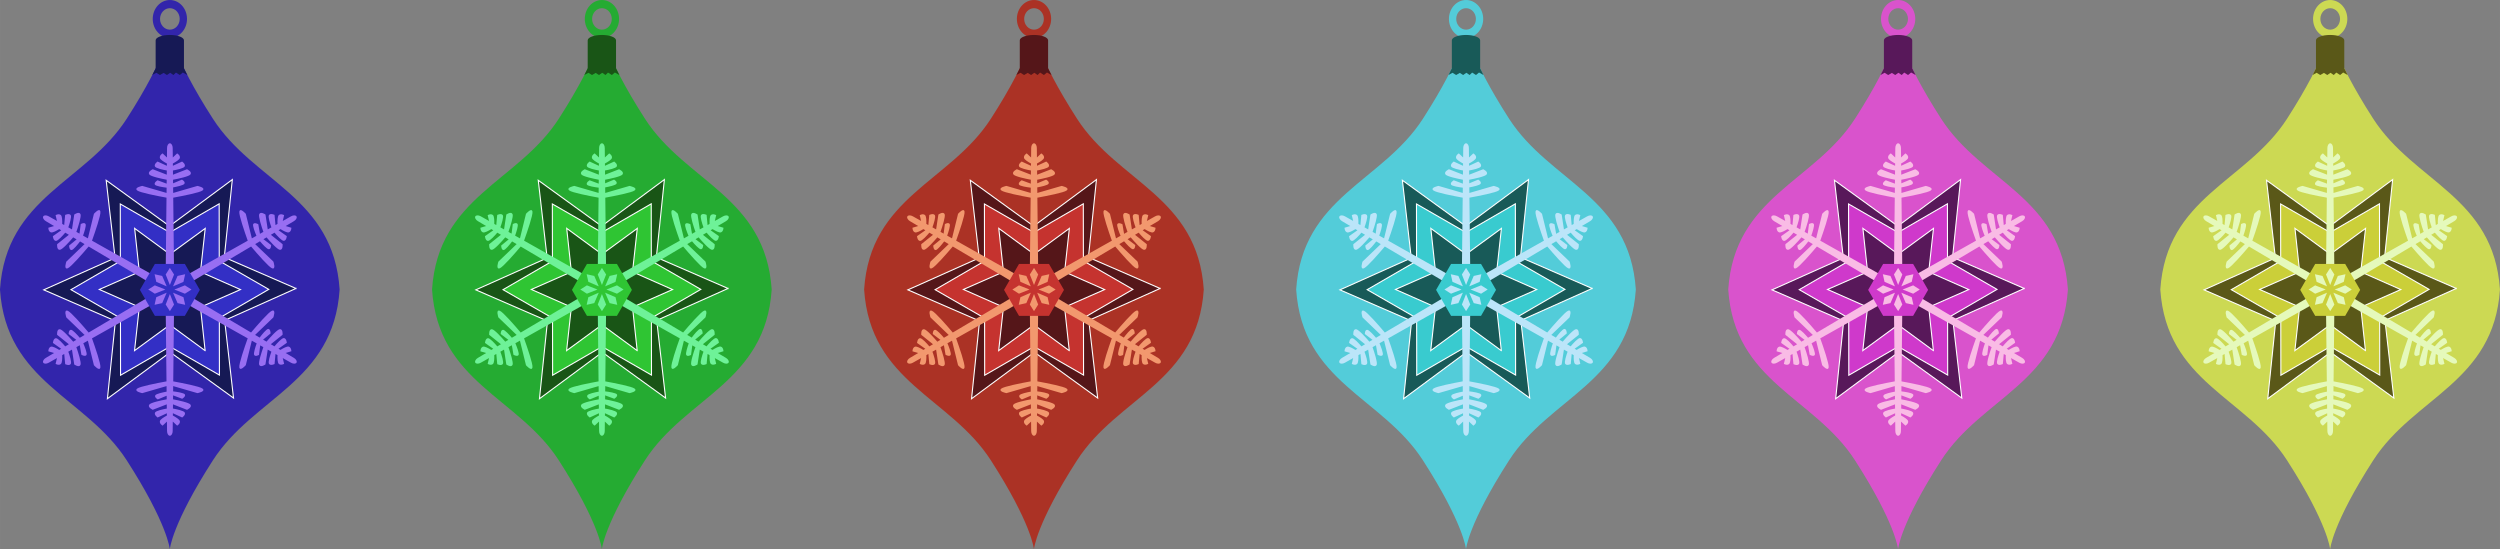 <?xml version="1.0" encoding="UTF-8" standalone="no"?>
<svg id="svg9322" xmlns:rdf="http://www.w3.org/1999/02/22-rdf-syntax-ns#" xmlns="http://www.w3.org/2000/svg" height="179.34mm" width="816.49mm" version="1.1" xmlns:cc="http://creativecommons.org/ns#" xmlns:dc="http://purl.org/dc/elements/1.1/" viewBox="0 0 2893.061 635.461">
<rect x="0" y="0" width="2893.061" height="635.461" fill="#808080" stroke="none"/>
<g id="layer1" transform="translate(2666.5 316.8)">
<g id="g5142" transform="matrix(1.25 0 0 -1.25 -801.99 350.75)">
<g id="g5137">
<path id="path22" d="m331.99 75.744s-2.613 29.357-49.842 102.75c-47.228 73.392-139.51 90.03-146.69 197.67 7.176 107.64 99.46 124.28 146.69 197.67 47.229 73.391 49.842 102.75 49.842 102.75s2.614-29.355 49.842-102.75c47.228-73.394 139.51-90.029 146.69-197.67-7.18-107.64-99.462-124.28-146.69-197.67-47.23-73.39-49.84-102.75-49.84-102.75z" transform="matrix(.8 0 0 -.8 0 566.93)" fill="#d953cc"/>
<path id="path38" d="m265.65 506.58c-5.031 0-9.11 4.449-9.11 9.938s4.079 9.938 9.11 9.938 9.11-4.449 9.11-9.938-4.079-9.938-9.11-9.938m0 27.452c-8.759 0-15.86-7.842-15.86-17.514s7.101-17.514 15.86-17.514c8.76 0 15.86 7.842 15.86 17.514s-7.1 17.514-15.86 17.514" fill="#d953cc"/>
<path id="path42" d="m331.99 81.562c-9.051 0-16.389 2.785-16.389 6.223v32.391l-3.889 7.746 4.658-2.592 4.219 2.592 4.219-2.436 3.906 2.436 3.674-2.592 3.826 2.592 2.893-2.828 4.451 2.828 3.518-2.904 5.191 2.904-3.889-7.746h-0.002v-32.391c0-3.438-7.335-6.223-16.387-6.223z" transform="matrix(.8 0 0 -.8 0 566.93)" fill="#58185a"/>
</g>
<g id="g5129">
<path id="path326" d="m382.4 266.99-66.038-29.56 8.221-71.883-58.618 42.412-58.142-43.06 7.422 71.97-66.363 28.822 66.038 29.557-8.221 71.884 58.617-42.412 58.144 43.061-7.423-71.97 66.363-28.821z" fill="#58185a"/>
<path id="path330" d="m382.4 266.99-66.038-29.56 8.221-71.883-58.618 42.412-58.142-43.06 7.422 71.97-66.363 28.822 66.038 29.557-8.221 71.884 58.617-42.412 58.144 43.061-7.423-71.97 66.363-28.821z" stroke="#fff" stroke-miterlimit="10" fill="none"/>
<path id="path334" d="m311.53 186.8-45.811 26.356-45.728-26.497-0.081 52.852-45.81 26.353 45.729 26.495-0.082 52.851 45.811-26.355 45.73 26.496 0.079-52.851 45.811-26.352-45.729-26.497 0.081-52.851z" fill="#cf39cb"/>
<path id="path338" d="m311.53 186.8-45.811 26.356-45.728-26.497-0.081 52.852-45.81 26.353 45.729 26.495-0.082 52.851 45.811-26.355 45.73 26.496 0.079-52.851 45.811-26.352-45.729-26.497 0.081-52.851z" stroke="#fff" stroke-miterlimit="10" fill="none"/>
<path id="path342" d="m298.29 209.4-32.656 23.943-32.691-23.896 4.408 40.253-37.04 16.364 37.063 16.31-4.348 40.259 32.655-23.942 32.693 23.894-4.408-40.251 37.041-16.364-37.065-16.311 4.348-40.259z" fill="#58185a"/>
<path id="path346" d="m298.29 209.4-32.656 23.943-32.691-23.896 4.408 40.253-37.04 16.364 37.063 16.31-4.348 40.259 32.655-23.942 32.693 23.894-4.408-40.251 37.041-16.364-37.065-16.311 4.348-40.259z" stroke="#fff" stroke-miterlimit="10" fill="none"/>
</g>
<g>
<path id="path62" d="m265.65 401.38c-1.441 0-2.606-1.95-2.606-4.355l-0.097-8.784-4.028 3.8s-3.029-1.682-2.523-4.206c0.318-1.585 3.88-3.763 6.491-5.167l-0.023-2.138-8.606 3.955s-3.495-2.311-2.413-4.575c0.82-1.708 7.653-3.108 10.97-3.695l-0.042-3.902-12.966 5.056s-4.987-2.234-3.239-4.798c1.299-1.906 11.145-3.969 16.153-4.911l-0.041-3.656-8.423 3.131s-3.54-2.07-2.525-3.975c0.782-1.463 7.696-2.473 10.908-2.869l-0.053-4.877-22.466 6.519s-8.038-1.518-4.703-4.22c2.41-1.952 18.361-5.073 27.12-6.673l-0.858-78.153-68.114 38.334c2.994 8.386 8.266 23.758 7.781 26.822-0.672 4.24-6.005-1.962-6.005-1.962l-5.591-22.714-4.483 2.523c1.18 3.323 3.129 9.321 2.32 10.733-1.132 1.97-4.464-0.047-4.464-0.047l-1.142-8.836-2.901 1.633c1.689 4.808 4.824 14.367 3.823 16.444-1.346 2.796-5.775-0.406-5.775-0.406l-2.105-13.755-3.414 1.922c1.16 3.205 3.315 9.719 2.258 11.266-1.42 2.07-5.167 0.197-5.167 0.197l-0.872-9.334-1.836 1.033c0.088 2.962-0.022 7.119-1.233 8.183-1.932 1.698-4.903-0.083-4.903-0.083l1.272-5.362-7.641 4.3c-2.083 1.202-4.355 1.165-5.075-0.083-0.72-1.247 0.385-3.233 2.467-4.436 0.01-0.003 0.012-0.005 0.017-0.008l7.542-4.466-5.305-1.587s-0.056-3.467 2.383-4.291c1.53-0.517 5.197 1.479 7.719 3.038l1.839-1.089-7.728-5.475s0.253-4.184 2.756-4.377c1.889-0.144 6.522 5.076 8.688 7.653l3.356-1.988-10.864-8.703s-0.558-5.434 2.538-5.203c2.3 0.173 9.01 7.668 12.33 11.534l3.147-1.864-6.925-5.728s0.023-4.101 2.18-4.175c1.659-0.054 5.989 5.428 7.939 8.012l4.197-2.484-16.878-16.198s-2.704-7.719 1.303-6.183c2.897 1.111 13.574 13.365 19.339 20.152l67.255-39.82-67.255-39.822c-5.765 6.786-16.441 19.038-19.338 20.15-4.009 1.537-1.305-6.181-1.305-6.181l16.876-16.198-4.426-2.62c-2.287 2.683-6.511 7.371-8.137 7.377-2.272 0.004-2.191-3.891-2.191-3.891l7.084-5.406-2.866-1.697c-3.32 3.867-10.032 11.363-12.331 11.534-3.094 0.23-2.536-5.205-2.536-5.205l10.861-8.702-3.369-1.995c-2.195 2.607-6.762 7.731-8.631 7.588-2.503-0.195-2.753-4.375-2.753-4.375l7.65-5.423-1.812-1.073c-2.522 1.557-6.178 3.542-7.705 3.025-2.435-0.823-2.381-4.289-2.381-4.289l5.281-1.581-7.544-4.466c-2.082-1.203-3.188-3.189-2.467-4.438 0.719-1.247 2.991-1.282 5.073-0.081 0.01 0.003 0.01 0.008 0.016 0.011l7.641 4.3-1.277-5.389s2.973-1.782 4.905-0.081c1.214 1.066 1.321 5.241 1.231 8.205l1.861 1.047 0.878-9.431s3.749-1.872 5.169 0.2c1.071 1.565-1.135 8.187-2.284 11.35l3.4 1.913 2.105-13.759s4.426-3.201 5.775-0.405c1 2.078-2.135 11.64-3.823 16.447l3.186 1.792 1.498-8.859s3.564-2.034 4.706-0.202c0.877 1.409-1.707 7.902-2.97 10.881l4.25 2.392 5.589-22.716s5.334-6.201 6.006-1.964c0.486 3.064-4.788 18.44-7.783 26.827l68.114 38.331 0.859-78.155c-8.76-1.6-24.709-4.721-27.119-6.673-3.337-2.703 4.7-4.219 4.7-4.219l22.467 6.517 0.056-5.144c-3.467-0.64-9.638-1.954-10.458-3.359-1.139-1.965 2.273-3.842 2.273-3.842l8.227 3.43 0.036-3.33c-5.008-0.941-14.857-3.004-16.156-4.911-1.747-2.563 3.241-4.797 3.241-4.797l12.967 5.056 0.044-3.919c-3.355-0.597-10.077-1.989-10.888-3.677-1.084-2.267 2.411-4.575 2.411-4.575l8.523 3.914 0.023-2.106c-2.609-1.405-6.158-3.579-6.473-5.162-0.505-2.519 2.523-4.205 2.523-4.205l4.011 3.784 0.097-8.769c0-2.403 1.166-4.355 2.606-4.355 1.439 0 2.608 1.949 2.608 4.353l0.097 8.784 4.027-3.8s3.03 1.686 2.522 4.208c-0.314 1.585-3.876 3.763-6.487 5.167l0.024 2.138 8.605-3.958s3.493 2.313 2.414 4.577c-0.819 1.709-7.651 3.111-10.97 3.698l0.042 3.9 12.967-5.056s4.984 2.234 3.236 4.798c-1.297 1.906-11.143 3.97-16.152 4.912l0.041 3.653 8.422-3.13s3.541 2.07 2.528 3.975c-0.784 1.463-7.697 2.473-10.909 2.869l0.053 4.877 22.467-6.519s8.036 1.518 4.7 4.22c-2.409 1.953-18.359 5.072-27.119 6.672l0.858 78.156 68.077-38.312c-2.996-8.392-8.257-23.733-7.772-26.794 0.673-4.24 6.005 1.961 6.005 1.961l5.583 22.686 4.481-2.522c-1.18-3.328-3.116-9.3-2.311-10.708 1.132-1.969 4.464 0.048 4.464 0.048l1.137 8.808 2.898-1.631c-1.692-4.816-4.815-14.344-3.816-16.417 1.346-2.795 5.773 0.406 5.773 0.406l2.102 13.725 3.408-1.917c-1.162-3.212-3.303-9.696-2.248-11.238 1.421-2.073 5.167-0.2 5.167-0.2l0.869 9.305 1.839-1.034c-0.086-2.96 0.026-7.091 1.234-8.152 1.929-1.697 4.903 0.083 4.903 0.083l-1.262 5.325 7.658-4.309c2.084-1.203 4.354-1.168 5.077 0.08 0.718 1.248-0.387 3.234-2.464 4.436-0.01 0.003-0.012 0.005-0.017 0.008l-7.608 4.505 5.341 1.597s0.054 3.467-2.384 4.289c-1.535 0.522-5.223-1.488-7.745-3.05l-1.837 1.087 7.753 5.491s-0.255 4.183-2.755 4.38c-1.899 0.146-6.553-5.109-8.706-7.675l-3.362 1.991 10.886 8.722s0.557 5.431-2.538 5.2c-2.303-0.172-9.035-7.693-12.348-11.553l-3.148 1.864 6.945 5.748s-0.022 4.101-2.178 4.177c-1.668 0.052-6.024-5.471-7.958-8.036l-4.2 2.487 16.9 16.217s2.704 7.718-1.305 6.181c-2.898-1.111-13.595-13.39-19.356-20.172l-67.205 39.794 67.25 39.82c5.766-6.786 16.443-19.039 19.339-20.15 4.011-1.536 1.303 6.183 1.303 6.183l-16.875 16.198 4.425 2.62c2.287-2.682 6.511-7.369 8.139-7.377 2.272-0.005 2.192 3.891 2.192 3.891l-7.084 5.408 2.862 1.695c3.319-3.866 10.03-11.362 12.33-11.534 3.097-0.23 2.536 5.205 2.536 5.205l-10.859 8.702 3.372 1.997c2.194-2.606 6.758-7.731 8.628-7.589 2.504 0.192 2.753 4.375 2.753 4.375l-7.652 5.422 1.816 1.075c2.522-1.557 6.177-3.543 7.706-3.025 2.432 0.822 2.377 4.289 2.377 4.289l-5.28 1.58 7.544 4.467c2.082 1.203 3.189 3.188 2.469 4.436-0.723 1.247-2.992 1.284-5.072 0.083l-7.659-4.311 1.278 5.388s-2.973 1.781-4.906 0.081c-1.213-1.065-1.319-5.24-1.23-8.203l-1.864-1.048-0.878 9.431s-3.746 1.87-5.166-0.2c-1.071-1.562 1.133-8.179 2.284-11.347l-3.402-1.914-2.105 13.759s-4.425 3.201-5.773 0.403c-1.001-2.078 2.134-11.634 3.823-16.444l-3.184-1.792-1.505 8.859s-3.559 2.033-4.703 0.2c-0.875-1.41 1.706-7.9 2.97-10.881l-4.25-2.392-5.588 22.716s-5.337 6.202-6.008 1.962c-0.485-3.065 4.789-18.435 7.784-26.822l-68.116-38.334-0.858 78.153c8.76 1.6 24.711 4.721 27.12 6.673 3.336 2.702-4.702 4.22-4.702 4.22l-22.467-6.519-0.056 5.145c3.468 0.639 9.639 1.952 10.455 3.359 1.143 1.964-2.272 3.842-2.272 3.842l-8.225-3.431-0.036 3.33c5.009 0.942 14.855 3.005 16.153 4.911 1.749 2.564-3.237 4.798-3.237 4.798l-12.966-5.055-0.044 3.916c3.356 0.598 10.074 1.99 10.886 3.68 1.083 2.264-2.411 4.575-2.411 4.575l-8.522-3.914-0.023 2.106c2.609 1.405 6.156 3.577 6.472 5.158 0.505 2.524-2.525 4.206-2.525 4.206l-4.008-3.781-0.097 8.766c0 2.405-1.168 4.355-2.609 4.355zm-0.464-134.57h0.931l0.463-0.8-0.467-0.808h-0.925l-0.466 0.805 0.464 0.803z" fill="#f9bbe5"/>
<path id="path406" d="m251.77 241.63-13.873 24.031 13.873 24.03h27.749l13.874-24.03-13.874-24.031h-27.749z" fill="#cf39cb"/>
<path id="path410" d="m265.65 286.03-3.869-6.1 3.856-9.741v-0.062l0.012 0.031 0.013-0.031v0.062l3.858 9.741-3.87 6.1zm14.158-5.864-7.047-1.578-4.161-9.622-0.039-0.039 0.028 0.013-0.013-0.028 0.039 0.039 9.619 4.164 1.573 7.052zm-28.317-0.003 1.578-7.048 9.62-4.164 0.039-0.039-0.013 0.028 0.028-0.013-0.039 0.039-4.164 9.622-7.05 1.575zm0.236-10.289-6.1-3.87 6.1-3.867 9.742 3.856h0.059l-0.03 0.013 0.03 0.011h-0.059l-9.742 3.858zm27.848 0-9.744-3.859h-0.055l0.028-0.011-0.028-0.011h0.055l9.744-3.856 6.098 3.87-6.098 3.867zm-16.847-6.775-0.042-0.042-9.617-4.162-1.575-7.048 7.047 1.575 4.162 9.62 0.041 0.041-0.028-0.013 0.013 0.03zm5.844-0.003 0.013-0.028-0.027 0.011 0.037-0.037 4.166-9.62 7.052-1.575-1.578 7.048-9.622 4.161-0.041 0.041zm-2.934-1.216v-0.062l-3.855-9.739 3.872-6.097 3.864 6.097-3.856 9.739v0.062l-0.013-0.031-0.012 0.031z" fill="#f9bbe5"/>
</g>
</g>
<g id="g5158" transform="matrix(1.25 0 0 -1.25 -301.99 350.75)">
<g id="g5160">
<path id="path5162" d="m331.99 75.744s-2.613 29.357-49.842 102.75c-47.228 73.392-139.51 90.03-146.69 197.67 7.176 107.64 99.46 124.28 146.69 197.67 47.229 73.391 49.842 102.75 49.842 102.75s2.614-29.355 49.842-102.75c47.228-73.394 139.51-90.029 146.69-197.67-7.18-107.64-99.462-124.28-146.69-197.67-47.23-73.39-49.84-102.75-49.84-102.75z" transform="matrix(.8 0 0 -.8 0 566.93)" fill="#ccd953"/>
<path id="path5164" d="m265.65 506.58c-5.031 0-9.11 4.449-9.11 9.938s4.079 9.938 9.11 9.938 9.11-4.449 9.11-9.938-4.079-9.938-9.11-9.938m0 27.452c-8.759 0-15.86-7.842-15.86-17.514s7.101-17.514 15.86-17.514c8.76 0 15.86 7.842 15.86 17.514s-7.1 17.514-15.86 17.514" fill="#ccd953"/>
<path id="path5166" d="m331.99 81.562c-9.051 0-16.389 2.785-16.389 6.223v32.391l-3.889 7.746 4.658-2.592 4.219 2.592 4.219-2.436 3.906 2.436 3.674-2.592 3.826 2.592 2.893-2.828 4.451 2.828 3.518-2.904 5.191 2.904-3.889-7.746h-0.002v-32.391c0-3.438-7.335-6.223-16.387-6.223z" transform="matrix(.8 0 0 -.8 0 566.93)" fill="#5a5818"/>
</g>
<g id="g5168">
<path id="path5170" d="m382.4 266.99-66.038-29.56 8.221-71.883-58.618 42.412-58.142-43.06 7.422 71.97-66.363 28.822 66.038 29.557-8.221 71.884 58.617-42.412 58.144 43.061-7.423-71.97 66.363-28.821z" fill="#5a5818"/>
<path id="path5172" d="m382.4 266.99-66.038-29.56 8.221-71.883-58.618 42.412-58.142-43.06 7.422 71.97-66.363 28.822 66.038 29.557-8.221 71.884 58.617-42.412 58.144 43.061-7.423-71.97 66.363-28.821z" stroke="#fff" stroke-miterlimit="10" fill="none"/>
<path id="path5174" d="m311.53 186.8-45.811 26.356-45.728-26.497-0.081 52.852-45.81 26.353 45.729 26.495-0.082 52.851 45.811-26.355 45.73 26.496 0.079-52.851 45.811-26.352-45.729-26.497 0.081-52.851z" fill="#cbcf39"/>
<path id="path5176" d="m311.53 186.8-45.811 26.356-45.728-26.497-0.081 52.852-45.81 26.353 45.729 26.495-0.082 52.851 45.811-26.355 45.73 26.496 0.079-52.851 45.811-26.352-45.729-26.497 0.081-52.851z" stroke="#fff" stroke-miterlimit="10" fill="none"/>
<path id="path5178" d="m298.29 209.4-32.656 23.943-32.691-23.896 4.408 40.253-37.04 16.364 37.063 16.31-4.348 40.259 32.655-23.942 32.693 23.894-4.408-40.251 37.041-16.364-37.065-16.311 4.348-40.259z" fill="#5a5818"/>
<path id="path5180" d="m298.29 209.4-32.656 23.943-32.691-23.896 4.408 40.253-37.04 16.364 37.063 16.31-4.348 40.259 32.655-23.942 32.693 23.894-4.408-40.251 37.041-16.364-37.065-16.311 4.348-40.259z" stroke="#fff" stroke-miterlimit="10" fill="none"/>
</g>
<g>
<path id="path5182" d="m265.65 401.38c-1.441 0-2.606-1.95-2.606-4.355l-0.097-8.784-4.028 3.8s-3.029-1.682-2.523-4.206c0.318-1.585 3.88-3.763 6.491-5.167l-0.023-2.138-8.606 3.955s-3.495-2.311-2.413-4.575c0.82-1.708 7.653-3.108 10.97-3.695l-0.042-3.902-12.966 5.056s-4.987-2.234-3.239-4.798c1.299-1.906 11.145-3.969 16.153-4.911l-0.041-3.656-8.423 3.131s-3.54-2.07-2.525-3.975c0.782-1.463 7.696-2.473 10.908-2.869l-0.053-4.877-22.466 6.519s-8.038-1.518-4.703-4.22c2.41-1.952 18.361-5.073 27.12-6.673l-0.858-78.153-68.114 38.334c2.994 8.386 8.266 23.758 7.781 26.822-0.672 4.24-6.005-1.962-6.005-1.962l-5.591-22.714-4.483 2.523c1.18 3.323 3.129 9.321 2.32 10.733-1.132 1.97-4.464-0.047-4.464-0.047l-1.142-8.836-2.901 1.633c1.689 4.808 4.824 14.367 3.823 16.444-1.346 2.796-5.775-0.406-5.775-0.406l-2.105-13.755-3.414 1.922c1.16 3.205 3.315 9.719 2.258 11.266-1.42 2.07-5.167 0.197-5.167 0.197l-0.872-9.334-1.836 1.033c0.088 2.962-0.022 7.119-1.233 8.183-1.932 1.698-4.903-0.083-4.903-0.083l1.272-5.362-7.641 4.3c-2.083 1.202-4.355 1.165-5.075-0.083-0.72-1.247 0.385-3.233 2.467-4.436 0.01-0.003 0.012-0.005 0.017-0.008l7.542-4.466-5.305-1.587s-0.056-3.467 2.383-4.291c1.53-0.517 5.197 1.479 7.719 3.038l1.839-1.089-7.728-5.475s0.253-4.184 2.756-4.377c1.889-0.144 6.522 5.076 8.688 7.653l3.356-1.988-10.864-8.703s-0.558-5.434 2.538-5.203c2.3 0.173 9.01 7.668 12.33 11.534l3.147-1.864-6.925-5.728s0.023-4.101 2.18-4.175c1.659-0.054 5.989 5.428 7.939 8.012l4.197-2.484-16.878-16.198s-2.704-7.719 1.303-6.183c2.897 1.111 13.574 13.365 19.339 20.152l67.255-39.82-67.255-39.822c-5.765 6.786-16.441 19.038-19.338 20.15-4.009 1.537-1.305-6.181-1.305-6.181l16.876-16.198-4.426-2.62c-2.287 2.683-6.511 7.371-8.137 7.377-2.272 0.004-2.191-3.891-2.191-3.891l7.084-5.406-2.866-1.697c-3.32 3.867-10.032 11.363-12.331 11.534-3.094 0.23-2.536-5.205-2.536-5.205l10.861-8.702-3.369-1.995c-2.195 2.607-6.762 7.731-8.631 7.588-2.503-0.195-2.753-4.375-2.753-4.375l7.65-5.423-1.812-1.073c-2.522 1.557-6.178 3.542-7.705 3.025-2.435-0.823-2.381-4.289-2.381-4.289l5.281-1.581-7.544-4.466c-2.082-1.203-3.188-3.189-2.467-4.438 0.719-1.247 2.991-1.282 5.073-0.081 0.01 0.003 0.01 0.008 0.016 0.011l7.641 4.3-1.277-5.389s2.973-1.782 4.905-0.081c1.214 1.066 1.321 5.241 1.231 8.205l1.861 1.047 0.878-9.431s3.749-1.872 5.169 0.2c1.071 1.565-1.135 8.187-2.284 11.35l3.4 1.913 2.105-13.759s4.426-3.201 5.775-0.405c1 2.078-2.135 11.64-3.823 16.447l3.186 1.792 1.498-8.859s3.564-2.034 4.706-0.202c0.877 1.409-1.707 7.902-2.97 10.881l4.25 2.392 5.589-22.716s5.334-6.201 6.006-1.964c0.486 3.064-4.788 18.44-7.783 26.827l68.114 38.331 0.859-78.155c-8.76-1.6-24.709-4.721-27.119-6.673-3.337-2.703 4.7-4.219 4.7-4.219l22.467 6.517 0.056-5.144c-3.467-0.64-9.638-1.954-10.458-3.359-1.139-1.965 2.273-3.842 2.273-3.842l8.227 3.43 0.036-3.33c-5.008-0.941-14.857-3.004-16.156-4.911-1.747-2.563 3.241-4.797 3.241-4.797l12.967 5.056 0.044-3.919c-3.355-0.597-10.077-1.989-10.888-3.677-1.084-2.267 2.411-4.575 2.411-4.575l8.523 3.914 0.023-2.106c-2.609-1.405-6.158-3.579-6.473-5.162-0.505-2.519 2.523-4.205 2.523-4.205l4.011 3.784 0.097-8.769c0-2.403 1.166-4.355 2.606-4.355 1.439 0 2.608 1.949 2.608 4.353l0.097 8.784 4.027-3.8s3.03 1.686 2.522 4.208c-0.314 1.585-3.876 3.763-6.487 5.167l0.024 2.138 8.605-3.958s3.493 2.313 2.414 4.577c-0.819 1.709-7.651 3.111-10.97 3.698l0.042 3.9 12.967-5.056s4.984 2.234 3.236 4.798c-1.297 1.906-11.143 3.97-16.152 4.912l0.041 3.653 8.422-3.13s3.541 2.07 2.528 3.975c-0.784 1.463-7.697 2.473-10.909 2.869l0.053 4.877 22.467-6.519s8.036 1.518 4.7 4.22c-2.409 1.953-18.359 5.072-27.119 6.672l0.858 78.156 68.077-38.312c-2.996-8.392-8.257-23.733-7.772-26.794 0.673-4.24 6.005 1.961 6.005 1.961l5.583 22.686 4.481-2.522c-1.18-3.328-3.116-9.3-2.311-10.708 1.132-1.969 4.464 0.048 4.464 0.048l1.137 8.808 2.898-1.631c-1.692-4.816-4.815-14.344-3.816-16.417 1.346-2.795 5.773 0.406 5.773 0.406l2.102 13.725 3.408-1.917c-1.162-3.212-3.303-9.696-2.248-11.238 1.421-2.073 5.167-0.2 5.167-0.2l0.869 9.305 1.839-1.034c-0.086-2.96 0.026-7.091 1.234-8.152 1.929-1.697 4.903 0.083 4.903 0.083l-1.262 5.325 7.658-4.309c2.084-1.203 4.354-1.168 5.077 0.08 0.718 1.248-0.387 3.234-2.464 4.436-0.01 0.003-0.012 0.005-0.017 0.008l-7.608 4.505 5.341 1.597s0.054 3.467-2.384 4.289c-1.535 0.522-5.223-1.488-7.745-3.05l-1.837 1.087 7.753 5.491s-0.255 4.183-2.755 4.38c-1.899 0.146-6.553-5.109-8.706-7.675l-3.362 1.991 10.886 8.722s0.557 5.431-2.538 5.2c-2.303-0.172-9.035-7.693-12.348-11.553l-3.148 1.864 6.945 5.748s-0.022 4.101-2.178 4.177c-1.668 0.052-6.024-5.471-7.958-8.036l-4.2 2.487 16.9 16.217s2.704 7.718-1.305 6.181c-2.898-1.111-13.595-13.39-19.356-20.172l-67.205 39.794 67.25 39.82c5.766-6.786 16.443-19.039 19.339-20.15 4.011-1.536 1.303 6.183 1.303 6.183l-16.875 16.198 4.425 2.62c2.287-2.682 6.511-7.369 8.139-7.377 2.272-0.005 2.192 3.891 2.192 3.891l-7.084 5.408 2.862 1.695c3.319-3.866 10.03-11.362 12.33-11.534 3.097-0.23 2.536 5.205 2.536 5.205l-10.859 8.702 3.372 1.997c2.194-2.606 6.758-7.731 8.628-7.589 2.504 0.192 2.753 4.375 2.753 4.375l-7.652 5.422 1.816 1.075c2.522-1.557 6.177-3.543 7.706-3.025 2.432 0.822 2.377 4.289 2.377 4.289l-5.28 1.58 7.544 4.467c2.082 1.203 3.189 3.188 2.469 4.436-0.723 1.247-2.992 1.284-5.072 0.083l-7.659-4.311 1.278 5.388s-2.973 1.781-4.906 0.081c-1.213-1.065-1.319-5.24-1.23-8.203l-1.864-1.048-0.878 9.431s-3.746 1.87-5.166-0.2c-1.071-1.562 1.133-8.179 2.284-11.347l-3.402-1.914-2.105 13.759s-4.425 3.201-5.773 0.403c-1.001-2.078 2.134-11.634 3.823-16.444l-3.184-1.792-1.505 8.859s-3.559 2.033-4.703 0.2c-0.875-1.41 1.706-7.9 2.97-10.881l-4.25-2.392-5.588 22.716s-5.337 6.202-6.008 1.962c-0.485-3.065 4.789-18.435 7.784-26.822l-68.116-38.334-0.858 78.153c8.76 1.6 24.711 4.721 27.12 6.673 3.336 2.702-4.702 4.22-4.702 4.22l-22.467-6.519-0.056 5.145c3.468 0.639 9.639 1.952 10.455 3.359 1.143 1.964-2.272 3.842-2.272 3.842l-8.225-3.431-0.036 3.33c5.009 0.942 14.855 3.005 16.153 4.911 1.749 2.564-3.237 4.798-3.237 4.798l-12.966-5.055-0.044 3.916c3.356 0.598 10.074 1.99 10.886 3.68 1.083 2.264-2.411 4.575-2.411 4.575l-8.522-3.914-0.023 2.106c2.609 1.405 6.156 3.577 6.472 5.158 0.505 2.524-2.525 4.206-2.525 4.206l-4.008-3.781-0.097 8.766c0 2.405-1.168 4.355-2.609 4.355zm-0.464-134.57h0.931l0.463-0.8-0.467-0.808h-0.925l-0.466 0.805 0.464 0.803z" fill="#e5f9bb"/>
<path id="path5184" d="m251.77 241.63-13.873 24.031 13.873 24.03h27.749l13.874-24.03-13.874-24.031h-27.749z" fill="#cbcf39"/>
<path id="path5186" d="m265.65 286.03-3.869-6.1 3.856-9.741v-0.062l0.012 0.031 0.013-0.031v0.062l3.858 9.741-3.87 6.1zm14.158-5.864-7.047-1.578-4.161-9.622-0.039-0.039 0.028 0.013-0.013-0.028 0.039 0.039 9.619 4.164 1.573 7.052zm-28.317-0.003 1.578-7.048 9.62-4.164 0.039-0.039-0.013 0.028 0.028-0.013-0.039 0.039-4.164 9.622-7.05 1.575zm0.236-10.289-6.1-3.87 6.1-3.867 9.742 3.856h0.059l-0.03 0.013 0.03 0.011h-0.059l-9.742 3.858zm27.848 0-9.744-3.859h-0.055l0.028-0.011-0.028-0.011h0.055l9.744-3.856 6.098 3.87-6.098 3.867zm-16.847-6.775-0.042-0.042-9.617-4.162-1.575-7.048 7.047 1.575 4.162 9.62 0.041 0.041-0.028-0.013 0.013 0.03zm5.844-0.003 0.013-0.028-0.027 0.011 0.037-0.037 4.166-9.62 7.052-1.575-1.578 7.048-9.622 4.161-0.041 0.041zm-2.934-1.216v-0.062l-3.855-9.739 3.872-6.097 3.864 6.097-3.856 9.739v0.062l-0.013-0.031-0.012 0.031z" fill="#e5f9bb"/>
</g>
</g>
<g id="g5348" transform="matrix(1.25 0 0 -1.25 -1302 350.75)">
<g id="g5350">
<path id="path5352" d="m331.99 75.744s-2.613 29.357-49.842 102.75c-47.228 73.392-139.51 90.03-146.69 197.67 7.176 107.64 99.46 124.28 146.69 197.67 47.229 73.391 49.842 102.75 49.842 102.75s2.614-29.355 49.842-102.75c47.228-73.394 139.51-90.029 146.69-197.67-7.18-107.64-99.462-124.28-146.69-197.67-47.23-73.39-49.84-102.75-49.84-102.75z" transform="matrix(.8 0 0 -.8 0 566.93)" fill="#53ccd9"/>
<path id="path5354" d="m265.65 506.58c-5.031 0-9.11 4.449-9.11 9.938s4.079 9.938 9.11 9.938 9.11-4.449 9.11-9.938-4.079-9.938-9.11-9.938m0 27.452c-8.759 0-15.86-7.842-15.86-17.514s7.101-17.514 15.86-17.514c8.76 0 15.86 7.842 15.86 17.514s-7.1 17.514-15.86 17.514" fill="#53ccd9"/>
<path id="path5356" d="m331.99 81.562c-9.051 0-16.389 2.785-16.389 6.223v32.391l-3.889 7.746 4.658-2.592 4.219 2.592 4.219-2.436 3.906 2.436 3.674-2.592 3.826 2.592 2.893-2.828 4.451 2.828 3.518-2.904 5.191 2.904-3.889-7.746h-0.002v-32.391c0-3.438-7.335-6.223-16.387-6.223z" transform="matrix(.8 0 0 -.8 0 566.93)" fill="#185a58"/>
</g>
<g id="g5358">
<path id="path5360" d="m382.4 266.99-66.038-29.56 8.221-71.883-58.618 42.412-58.142-43.06 7.422 71.97-66.363 28.822 66.038 29.557-8.221 71.884 58.617-42.412 58.144 43.061-7.423-71.97 66.363-28.821z" fill="#185a58"/>
<path id="path5362" d="m382.4 266.99-66.038-29.56 8.221-71.883-58.618 42.412-58.142-43.06 7.422 71.97-66.363 28.822 66.038 29.557-8.221 71.884 58.617-42.412 58.144 43.061-7.423-71.97 66.363-28.821z" stroke="#fff" stroke-miterlimit="10" fill="none"/>
<path id="path5364" d="m311.53 186.8-45.811 26.356-45.728-26.497-0.081 52.852-45.81 26.353 45.729 26.495-0.082 52.851 45.811-26.355 45.73 26.496 0.079-52.851 45.811-26.352-45.729-26.497 0.081-52.851z" fill="#39cbcf"/>
<path id="path5366" d="m311.53 186.8-45.811 26.356-45.728-26.497-0.081 52.852-45.81 26.353 45.729 26.495-0.082 52.851 45.811-26.355 45.73 26.496 0.079-52.851 45.811-26.352-45.729-26.497 0.081-52.851z" stroke="#fff" stroke-miterlimit="10" fill="none"/>
<path id="path5368" d="m298.29 209.4-32.656 23.943-32.691-23.896 4.408 40.253-37.04 16.364 37.063 16.31-4.348 40.259 32.655-23.942 32.693 23.894-4.408-40.251 37.041-16.364-37.065-16.311 4.348-40.259z" fill="#185a58"/>
<path id="path5370" d="m298.29 209.4-32.656 23.943-32.691-23.896 4.408 40.253-37.04 16.364 37.063 16.31-4.348 40.259 32.655-23.942 32.693 23.894-4.408-40.251 37.041-16.364-37.065-16.311 4.348-40.259z" stroke="#fff" stroke-miterlimit="10" fill="none"/>
</g>
<g>
<path id="path5372" d="m265.65 401.38c-1.441 0-2.606-1.95-2.606-4.355l-0.097-8.784-4.028 3.8s-3.029-1.682-2.523-4.206c0.318-1.585 3.88-3.763 6.491-5.167l-0.023-2.138-8.606 3.955s-3.495-2.311-2.413-4.575c0.82-1.708 7.653-3.108 10.97-3.695l-0.042-3.902-12.966 5.056s-4.987-2.234-3.239-4.798c1.299-1.906 11.145-3.969 16.153-4.911l-0.041-3.656-8.423 3.131s-3.54-2.07-2.525-3.975c0.782-1.463 7.696-2.473 10.908-2.869l-0.053-4.877-22.466 6.519s-8.038-1.518-4.703-4.22c2.41-1.952 18.361-5.073 27.12-6.673l-0.858-78.153-68.114 38.334c2.994 8.386 8.266 23.758 7.781 26.822-0.672 4.24-6.005-1.962-6.005-1.962l-5.591-22.714-4.483 2.523c1.18 3.323 3.129 9.321 2.32 10.733-1.132 1.97-4.464-0.047-4.464-0.047l-1.142-8.836-2.901 1.633c1.689 4.808 4.824 14.367 3.823 16.444-1.346 2.796-5.775-0.406-5.775-0.406l-2.105-13.755-3.414 1.922c1.16 3.205 3.315 9.719 2.258 11.266-1.42 2.07-5.167 0.197-5.167 0.197l-0.872-9.334-1.836 1.033c0.088 2.962-0.022 7.119-1.233 8.183-1.932 1.698-4.903-0.083-4.903-0.083l1.272-5.362-7.641 4.3c-2.083 1.202-4.355 1.165-5.075-0.083-0.72-1.247 0.385-3.233 2.467-4.436 0.01-0.003 0.012-0.005 0.017-0.008l7.542-4.466-5.305-1.587s-0.056-3.467 2.383-4.291c1.53-0.517 5.197 1.479 7.719 3.038l1.839-1.089-7.728-5.475s0.253-4.184 2.756-4.377c1.889-0.144 6.522 5.076 8.688 7.653l3.356-1.988-10.864-8.703s-0.558-5.434 2.538-5.203c2.3 0.173 9.01 7.668 12.33 11.534l3.147-1.864-6.925-5.728s0.023-4.101 2.18-4.175c1.659-0.054 5.989 5.428 7.939 8.012l4.197-2.484-16.878-16.198s-2.704-7.719 1.303-6.183c2.897 1.111 13.574 13.365 19.339 20.152l67.255-39.82-67.255-39.822c-5.765 6.786-16.441 19.038-19.338 20.15-4.009 1.537-1.305-6.181-1.305-6.181l16.876-16.198-4.426-2.62c-2.287 2.683-6.511 7.371-8.137 7.377-2.272 0.004-2.191-3.891-2.191-3.891l7.084-5.406-2.866-1.697c-3.32 3.867-10.032 11.363-12.331 11.534-3.094 0.23-2.536-5.205-2.536-5.205l10.861-8.702-3.369-1.995c-2.195 2.607-6.762 7.731-8.631 7.588-2.503-0.195-2.753-4.375-2.753-4.375l7.65-5.423-1.812-1.073c-2.522 1.557-6.178 3.542-7.705 3.025-2.435-0.823-2.381-4.289-2.381-4.289l5.281-1.581-7.544-4.466c-2.082-1.203-3.188-3.189-2.467-4.438 0.719-1.247 2.991-1.282 5.073-0.081 0.01 0.003 0.01 0.008 0.016 0.011l7.641 4.3-1.277-5.389s2.973-1.782 4.905-0.081c1.214 1.066 1.321 5.241 1.231 8.205l1.861 1.047 0.878-9.431s3.749-1.872 5.169 0.2c1.071 1.565-1.135 8.187-2.284 11.35l3.4 1.913 2.105-13.759s4.426-3.201 5.775-0.405c1 2.078-2.135 11.64-3.823 16.447l3.186 1.792 1.498-8.859s3.564-2.034 4.706-0.202c0.877 1.409-1.707 7.902-2.97 10.881l4.25 2.392 5.589-22.716s5.334-6.201 6.006-1.964c0.486 3.064-4.788 18.44-7.783 26.827l68.114 38.331 0.859-78.155c-8.76-1.6-24.709-4.721-27.119-6.673-3.337-2.703 4.7-4.219 4.7-4.219l22.467 6.517 0.056-5.144c-3.467-0.64-9.638-1.954-10.458-3.359-1.139-1.965 2.273-3.842 2.273-3.842l8.227 3.43 0.036-3.33c-5.008-0.941-14.857-3.004-16.156-4.911-1.747-2.563 3.241-4.797 3.241-4.797l12.967 5.056 0.044-3.919c-3.355-0.597-10.077-1.989-10.888-3.677-1.084-2.267 2.411-4.575 2.411-4.575l8.523 3.914 0.023-2.106c-2.609-1.405-6.158-3.579-6.473-5.162-0.505-2.519 2.523-4.205 2.523-4.205l4.011 3.784 0.097-8.769c0-2.403 1.166-4.355 2.606-4.355 1.439 0 2.608 1.949 2.608 4.353l0.097 8.784 4.027-3.8s3.03 1.686 2.522 4.208c-0.314 1.585-3.876 3.763-6.487 5.167l0.024 2.138 8.605-3.958s3.493 2.313 2.414 4.577c-0.819 1.709-7.651 3.111-10.97 3.698l0.042 3.9 12.967-5.056s4.984 2.234 3.236 4.798c-1.297 1.906-11.143 3.97-16.152 4.912l0.041 3.653 8.422-3.13s3.541 2.07 2.528 3.975c-0.784 1.463-7.697 2.473-10.909 2.869l0.053 4.877 22.467-6.519s8.036 1.518 4.7 4.22c-2.409 1.953-18.359 5.072-27.119 6.672l0.858 78.156 68.077-38.312c-2.996-8.392-8.257-23.733-7.772-26.794 0.673-4.24 6.005 1.961 6.005 1.961l5.583 22.686 4.481-2.522c-1.18-3.328-3.116-9.3-2.311-10.708 1.132-1.969 4.464 0.048 4.464 0.048l1.137 8.808 2.898-1.631c-1.692-4.816-4.815-14.344-3.816-16.417 1.346-2.795 5.773 0.406 5.773 0.406l2.102 13.725 3.408-1.917c-1.162-3.212-3.303-9.696-2.248-11.238 1.421-2.073 5.167-0.2 5.167-0.2l0.869 9.305 1.839-1.034c-0.086-2.96 0.026-7.091 1.234-8.152 1.929-1.697 4.903 0.083 4.903 0.083l-1.262 5.325 7.658-4.309c2.084-1.203 4.354-1.168 5.077 0.08 0.718 1.248-0.387 3.234-2.464 4.436-0.01 0.003-0.012 0.005-0.017 0.008l-7.608 4.505 5.341 1.597s0.054 3.467-2.384 4.289c-1.535 0.522-5.223-1.488-7.745-3.05l-1.837 1.087 7.753 5.491s-0.255 4.183-2.755 4.38c-1.899 0.146-6.553-5.109-8.706-7.675l-3.362 1.991 10.886 8.722s0.557 5.431-2.538 5.2c-2.303-0.172-9.035-7.693-12.348-11.553l-3.148 1.864 6.945 5.748s-0.022 4.101-2.178 4.177c-1.668 0.052-6.024-5.471-7.958-8.036l-4.2 2.487 16.9 16.217s2.704 7.718-1.305 6.181c-2.898-1.111-13.595-13.39-19.356-20.172l-67.205 39.794 67.25 39.82c5.766-6.786 16.443-19.039 19.339-20.15 4.011-1.536 1.303 6.183 1.303 6.183l-16.875 16.198 4.425 2.62c2.287-2.682 6.511-7.369 8.139-7.377 2.272-0.005 2.192 3.891 2.192 3.891l-7.084 5.408 2.862 1.695c3.319-3.866 10.03-11.362 12.33-11.534 3.097-0.23 2.536 5.205 2.536 5.205l-10.859 8.702 3.372 1.997c2.194-2.606 6.758-7.731 8.628-7.589 2.504 0.192 2.753 4.375 2.753 4.375l-7.652 5.422 1.816 1.075c2.522-1.557 6.177-3.543 7.706-3.025 2.432 0.822 2.377 4.289 2.377 4.289l-5.28 1.58 7.544 4.467c2.082 1.203 3.189 3.188 2.469 4.436-0.723 1.247-2.992 1.284-5.072 0.083l-7.659-4.311 1.278 5.388s-2.973 1.781-4.906 0.081c-1.213-1.065-1.319-5.24-1.23-8.203l-1.864-1.048-0.878 9.431s-3.746 1.87-5.166-0.2c-1.071-1.562 1.133-8.179 2.284-11.347l-3.402-1.914-2.105 13.759s-4.425 3.201-5.773 0.403c-1.001-2.078 2.134-11.634 3.823-16.444l-3.184-1.792-1.505 8.859s-3.559 2.033-4.703 0.2c-0.875-1.41 1.706-7.9 2.97-10.881l-4.25-2.392-5.588 22.716s-5.337 6.202-6.008 1.962c-0.485-3.065 4.789-18.435 7.784-26.822l-68.116-38.334-0.858 78.153c8.76 1.6 24.711 4.721 27.12 6.673 3.336 2.702-4.702 4.22-4.702 4.22l-22.467-6.519-0.056 5.145c3.468 0.639 9.639 1.952 10.455 3.359 1.143 1.964-2.272 3.842-2.272 3.842l-8.225-3.431-0.036 3.33c5.009 0.942 14.855 3.005 16.153 4.911 1.749 2.564-3.237 4.798-3.237 4.798l-12.966-5.055-0.044 3.916c3.356 0.598 10.074 1.99 10.886 3.68 1.083 2.264-2.411 4.575-2.411 4.575l-8.522-3.914-0.023 2.106c2.609 1.405 6.156 3.577 6.472 5.158 0.505 2.524-2.525 4.206-2.525 4.206l-4.008-3.781-0.097 8.766c0 2.405-1.168 4.355-2.609 4.355zm-0.464-134.57h0.931l0.463-0.8-0.467-0.808h-0.925l-0.466 0.805 0.464 0.803z" fill="#bbe5f9"/>
<path id="path5374" d="m251.77 241.63-13.873 24.031 13.873 24.03h27.749l13.874-24.03-13.874-24.031h-27.749z" fill="#39cbcf"/>
<path id="path5376" d="m265.65 286.03-3.869-6.1 3.856-9.741v-0.062l0.012 0.031 0.013-0.031v0.062l3.858 9.741-3.87 6.1zm14.158-5.864-7.047-1.578-4.161-9.622-0.039-0.039 0.028 0.013-0.013-0.028 0.039 0.039 9.619 4.164 1.573 7.052zm-28.317-0.003 1.578-7.048 9.62-4.164 0.039-0.039-0.013 0.028 0.028-0.013-0.039 0.039-4.164 9.622-7.05 1.575zm0.236-10.289-6.1-3.87 6.1-3.867 9.742 3.856h0.059l-0.03 0.013 0.03 0.011h-0.059l-9.742 3.858zm27.848 0-9.744-3.859h-0.055l0.028-0.011-0.028-0.011h0.055l9.744-3.856 6.098 3.87-6.098 3.867zm-16.847-6.775-0.042-0.042-9.617-4.162-1.575-7.048 7.047 1.575 4.162 9.62 0.041 0.041-0.028-0.013 0.013 0.03zm5.844-0.003 0.013-0.028-0.027 0.011 0.037-0.037 4.166-9.62 7.052-1.575-1.578 7.048-9.622 4.161-0.041 0.041zm-2.934-1.216v-0.062l-3.855-9.739 3.872-6.097 3.864 6.097-3.856 9.739v0.062l-0.013-0.031-0.012 0.031z" fill="#bbe5f9"/>
</g>
</g>
<g id="g8778" transform="matrix(1.25 0 0 -1.25 -801.99 350.75)">
<g id="g5490" transform="translate(-800)">
<path id="path5492" d="m331.99 75.744s-2.613 29.357-49.842 102.75c-47.228 73.392-139.51 90.03-146.69 197.67 7.176 107.64 99.46 124.28 146.69 197.67 47.229 73.391 49.842 102.75 49.842 102.75s2.614-29.355 49.842-102.75c47.228-73.394 139.51-90.029 146.69-197.67-7.18-107.64-99.462-124.28-146.69-197.67-47.23-73.39-49.84-102.75-49.84-102.75z" transform="matrix(.8 0 0 -.8 0 566.93)" fill="#ab3225"/>
<path id="path5494" d="m265.65 506.58c-5.031 0-9.11 4.449-9.11 9.938s4.079 9.938 9.11 9.938 9.11-4.449 9.11-9.938-4.079-9.938-9.11-9.938m0 27.452c-8.759 0-15.86-7.842-15.86-17.514s7.101-17.514 15.86-17.514c8.76 0 15.86 7.842 15.86 17.514s-7.1 17.514-15.86 17.514" fill="#ab3225"/>
<path id="path5496" d="m331.99 81.562c-9.051 0-16.389 2.785-16.389 6.223v32.391l-3.889 7.746 4.658-2.592 4.219 2.592 4.219-2.436 3.906 2.436 3.674-2.592 3.826 2.592 2.893-2.828 4.451 2.828 3.518-2.904 5.191 2.904-3.889-7.746h-0.002v-32.391c0-3.438-7.335-6.223-16.387-6.223z" transform="matrix(.8 0 0 -.8 0 566.93)" fill="#551619"/>
</g>
<g id="g5498" transform="translate(-800)">
<path id="path5500" d="m382.4 266.99-66.038-29.56 8.221-71.883-58.618 42.412-58.142-43.06 7.422 71.97-66.363 28.822 66.038 29.557-8.221 71.884 58.617-42.412 58.144 43.061-7.423-71.97 66.363-28.821z" fill="#551619"/>
<path id="path5502" d="m382.4 266.99-66.038-29.56 8.221-71.883-58.618 42.412-58.142-43.06 7.422 71.97-66.363 28.822 66.038 29.557-8.221 71.884 58.617-42.412 58.144 43.061-7.423-71.97 66.363-28.821z" stroke="#fff" stroke-miterlimit="10" fill="none"/>
<path id="path5504" d="m311.53 186.8-45.811 26.356-45.728-26.497-0.081 52.852-45.81 26.353 45.729 26.495-0.082 52.851 45.811-26.355 45.73 26.496 0.079-52.851 45.811-26.352-45.729-26.497 0.081-52.851z" fill="#c5332f"/>
<path id="path5506" d="m311.53 186.8-45.811 26.356-45.728-26.497-0.081 52.852-45.81 26.353 45.729 26.495-0.082 52.851 45.811-26.355 45.73 26.496 0.079-52.851 45.811-26.352-45.729-26.497 0.081-52.851z" stroke="#fff" stroke-miterlimit="10" fill="none"/>
<path id="path5508" d="m298.29 209.4-32.656 23.943-32.691-23.896 4.408 40.253-37.04 16.364 37.063 16.31-4.348 40.259 32.655-23.942 32.693 23.894-4.408-40.251 37.041-16.364-37.065-16.311 4.348-40.259z" fill="#551619"/>
<path id="path5510" d="m298.29 209.4-32.656 23.943-32.691-23.896 4.408 40.253-37.04 16.364 37.063 16.31-4.348 40.259 32.655-23.942 32.693 23.894-4.408-40.251 37.041-16.364-37.065-16.311 4.348-40.259z" stroke="#fff" stroke-miterlimit="10" fill="none"/>
</g>
<g>
<path id="path5512" d="m-534.35 401.38c-1.441 0-2.606-1.95-2.606-4.355l-0.097-8.784-4.028 3.8s-3.029-1.682-2.523-4.206c0.318-1.585 3.88-3.763 6.491-5.167l-0.023-2.138-8.606 3.955s-3.495-2.311-2.413-4.575c0.82-1.708 7.653-3.108 10.97-3.695l-0.042-3.902-12.966 5.056s-4.987-2.234-3.239-4.798c1.299-1.906 11.145-3.969 16.153-4.911l-0.041-3.656-8.423 3.131s-3.54-2.07-2.525-3.975c0.782-1.463 7.696-2.473 10.908-2.869l-0.053-4.877-22.466 6.519s-8.038-1.518-4.703-4.22c2.41-1.952 18.361-5.073 27.12-6.673l-0.858-78.153-68.114 38.334c2.994 8.386 8.266 23.758 7.781 26.822-0.672 4.24-6.005-1.962-6.005-1.962l-5.591-22.714-4.483 2.523c1.18 3.323 3.129 9.321 2.32 10.733-1.132 1.97-4.464-0.047-4.464-0.047l-1.142-8.836-2.901 1.633c1.689 4.808 4.824 14.367 3.823 16.444-1.346 2.796-5.775-0.406-5.775-0.406l-2.105-13.755-3.414 1.922c1.16 3.205 3.315 9.719 2.258 11.266-1.42 2.07-5.167 0.197-5.167 0.197l-0.872-9.334-1.836 1.033c0.088 2.962-0.022 7.119-1.233 8.183-1.932 1.698-4.903-0.083-4.903-0.083l1.272-5.362-7.641 4.3c-2.083 1.202-4.355 1.165-5.075-0.083-0.72-1.247 0.385-3.233 2.467-4.436 0.01-0.003 0.012-0.005 0.017-0.008l7.542-4.466-5.305-1.587s-0.056-3.467 2.383-4.291c1.53-0.517 5.197 1.479 7.719 3.038l1.839-1.089-7.728-5.475s0.253-4.184 2.756-4.377c1.889-0.144 6.522 5.076 8.688 7.653l3.356-1.988-10.864-8.703s-0.558-5.434 2.538-5.203c2.3 0.173 9.01 7.668 12.33 11.534l3.147-1.864-6.925-5.728s0.023-4.101 2.18-4.175c1.659-0.054 5.989 5.428 7.939 8.012l4.197-2.484-16.878-16.198s-2.704-7.719 1.303-6.183c2.897 1.111 13.574 13.365 19.339 20.152l67.255-39.82-67.255-39.822c-5.765 6.786-16.441 19.038-19.338 20.15-4.009 1.537-1.305-6.181-1.305-6.181l16.876-16.198-4.426-2.62c-2.287 2.683-6.511 7.371-8.137 7.377-2.272 0.004-2.191-3.891-2.191-3.891l7.084-5.406-2.866-1.697c-3.32 3.867-10.032 11.363-12.331 11.534-3.094 0.23-2.536-5.205-2.536-5.205l10.861-8.702-3.369-1.995c-2.195 2.607-6.762 7.731-8.631 7.588-2.503-0.195-2.753-4.375-2.753-4.375l7.65-5.423-1.812-1.073c-2.522 1.557-6.178 3.542-7.705 3.025-2.435-0.823-2.381-4.289-2.381-4.289l5.281-1.581-7.544-4.466c-2.082-1.203-3.188-3.189-2.467-4.438 0.719-1.247 2.991-1.282 5.073-0.081 0.01 0.003 0.01 0.008 0.016 0.011l7.641 4.3-1.277-5.389s2.973-1.782 4.905-0.081c1.214 1.066 1.321 5.241 1.231 8.205l1.861 1.047 0.878-9.431s3.749-1.872 5.169 0.2c1.071 1.565-1.135 8.187-2.284 11.35l3.4 1.913 2.105-13.759s4.426-3.201 5.775-0.405c1 2.078-2.135 11.64-3.823 16.447l3.186 1.792 1.498-8.859s3.564-2.034 4.706-0.202c0.877 1.409-1.707 7.902-2.97 10.881l4.25 2.392 5.589-22.716s5.334-6.201 6.006-1.964c0.486 3.064-4.788 18.44-7.783 26.827l68.114 38.331 0.859-78.155c-8.76-1.6-24.709-4.721-27.119-6.673-3.337-2.703 4.7-4.219 4.7-4.219l22.467 6.517 0.056-5.144c-3.467-0.64-9.638-1.954-10.458-3.359-1.139-1.965 2.273-3.842 2.273-3.842l8.227 3.43 0.036-3.33c-5.008-0.941-14.857-3.004-16.156-4.911-1.747-2.563 3.241-4.797 3.241-4.797l12.967 5.056 0.044-3.919c-3.355-0.597-10.077-1.989-10.888-3.677-1.084-2.267 2.411-4.575 2.411-4.575l8.523 3.914 0.023-2.106c-2.609-1.405-6.158-3.579-6.473-5.162-0.505-2.519 2.523-4.205 2.523-4.205l4.011 3.784 0.097-8.769c0-2.403 1.166-4.355 2.606-4.355 1.439 0 2.608 1.949 2.608 4.353l0.097 8.784 4.027-3.8s3.03 1.686 2.522 4.208c-0.314 1.585-3.876 3.763-6.487 5.167l0.024 2.138 8.605-3.958s3.493 2.313 2.414 4.577c-0.819 1.709-7.651 3.111-10.97 3.698l0.042 3.9 12.967-5.056s4.984 2.234 3.236 4.798c-1.297 1.906-11.143 3.97-16.152 4.912l0.041 3.653 8.422-3.13s3.541 2.07 2.528 3.975c-0.784 1.463-7.697 2.473-10.909 2.869l0.053 4.877 22.467-6.519s8.036 1.518 4.7 4.22c-2.409 1.953-18.359 5.072-27.119 6.672l0.858 78.156 68.077-38.312c-2.996-8.392-8.257-23.733-7.772-26.794 0.673-4.24 6.005 1.961 6.005 1.961l5.583 22.686 4.481-2.522c-1.18-3.328-3.116-9.3-2.311-10.708 1.132-1.969 4.464 0.048 4.464 0.048l1.137 8.808 2.898-1.631c-1.692-4.816-4.815-14.344-3.816-16.417 1.346-2.795 5.773 0.406 5.773 0.406l2.102 13.725 3.408-1.917c-1.162-3.212-3.303-9.696-2.248-11.238 1.421-2.073 5.167-0.2 5.167-0.2l0.869 9.305 1.839-1.034c-0.086-2.96 0.026-7.091 1.234-8.152 1.929-1.697 4.903 0.083 4.903 0.083l-1.262 5.325 7.658-4.309c2.084-1.203 4.354-1.168 5.077 0.08 0.718 1.248-0.387 3.234-2.464 4.436-0.01 0.003-0.012 0.005-0.017 0.008l-7.608 4.505 5.341 1.597s0.054 3.467-2.384 4.289c-1.535 0.522-5.223-1.488-7.745-3.05l-1.837 1.087 7.753 5.491s-0.255 4.183-2.755 4.38c-1.899 0.146-6.553-5.109-8.706-7.675l-3.362 1.991 10.886 8.722s0.557 5.431-2.538 5.2c-2.303-0.172-9.035-7.693-12.348-11.553l-3.148 1.864 6.945 5.748s-0.022 4.101-2.178 4.177c-1.668 0.052-6.024-5.471-7.958-8.036l-4.2 2.487 16.9 16.217s2.704 7.718-1.305 6.181c-2.898-1.111-13.595-13.39-19.356-20.172l-67.205 39.794 67.25 39.82c5.766-6.786 16.443-19.039 19.339-20.15 4.011-1.536 1.303 6.183 1.303 6.183l-16.875 16.198 4.425 2.62c2.287-2.682 6.511-7.369 8.139-7.377 2.272-0.005 2.192 3.891 2.192 3.891l-7.084 5.408 2.862 1.695c3.319-3.866 10.03-11.362 12.33-11.534 3.097-0.23 2.536 5.205 2.536 5.205l-10.859 8.702 3.372 1.997c2.194-2.606 6.758-7.731 8.628-7.589 2.504 0.192 2.753 4.375 2.753 4.375l-7.652 5.422 1.816 1.075c2.522-1.557 6.177-3.543 7.706-3.025 2.432 0.822 2.377 4.289 2.377 4.289l-5.28 1.58 7.544 4.467c2.082 1.203 3.189 3.188 2.469 4.436-0.723 1.247-2.992 1.284-5.072 0.083l-7.659-4.311 1.278 5.388s-2.973 1.781-4.906 0.081c-1.213-1.065-1.319-5.24-1.23-8.203l-1.864-1.048-0.878 9.431s-3.746 1.87-5.166-0.2c-1.071-1.562 1.133-8.179 2.284-11.347l-3.402-1.914-2.105 13.759s-4.425 3.201-5.773 0.403c-1.001-2.078 2.134-11.634 3.823-16.444l-3.184-1.792-1.505 8.859s-3.559 2.033-4.703 0.2c-0.875-1.41 1.706-7.9 2.97-10.881l-4.25-2.392-5.588 22.716s-5.337 6.202-6.008 1.962c-0.485-3.065 4.789-18.435 7.784-26.822l-68.116-38.334-0.858 78.153c8.76 1.6 24.711 4.721 27.12 6.673 3.336 2.702-4.702 4.22-4.702 4.22l-22.467-6.519-0.056 5.145c3.468 0.639 9.639 1.952 10.455 3.359 1.143 1.964-2.272 3.842-2.272 3.842l-8.225-3.431-0.036 3.33c5.009 0.942 14.855 3.005 16.153 4.911 1.749 2.564-3.237 4.798-3.237 4.798l-12.966-5.055-0.044 3.916c3.356 0.598 10.074 1.99 10.886 3.68 1.083 2.264-2.411 4.575-2.411 4.575l-8.522-3.914-0.023 2.106c2.609 1.405 6.156 3.577 6.472 5.158 0.505 2.524-2.525 4.206-2.525 4.206l-4.008-3.781-0.097 8.766c0 2.405-1.168 4.355-2.609 4.355zm-0.464-134.57h0.931l0.463-0.8-0.467-0.808h-0.925l-0.466 0.805 0.464 0.803z" fill="#f2986e"/>
<path id="path5514" d="m-548.23 241.63-13.873 24.031 13.873 24.03h27.749l13.874-24.03-13.874-24.031h-27.749z" fill="#c5332f"/>
<path id="path5516" d="m-534.35 286.03-3.869-6.1 3.856-9.741v-0.062l0.012 0.031 0.013-0.031v0.062l3.858 9.741-3.87 6.1zm14.158-5.864-7.047-1.578-4.161-9.622-0.039-0.039 0.028 0.013-0.013-0.028 0.039 0.039 9.619 4.164 1.573 7.052zm-28.317-0.003 1.578-7.048 9.62-4.164 0.039-0.039-0.013 0.028 0.028-0.013-0.039 0.039-4.164 9.622-7.05 1.575zm0.236-10.289-6.1-3.87 6.1-3.867 9.742 3.856h0.059l-0.03 0.013 0.03 0.011h-0.059l-9.742 3.858zm27.848 0-9.744-3.859h-0.055l0.028-0.011-0.028-0.011h0.055l9.744-3.856 6.098 3.87-6.098 3.867zm-16.847-6.775-0.042-0.042-9.617-4.162-1.575-7.048 7.047 1.575 4.162 9.62 0.041 0.041-0.028-0.013 0.013 0.03zm5.844-0.003 0.013-0.028-0.027 0.011 0.037-0.037 4.166-9.62 7.052-1.575-1.578 7.048-9.622 4.161-0.041 0.041zm-2.934-1.216v-0.062l-3.855-9.739 3.872-6.097 3.864 6.097-3.856 9.739v0.062l-0.013-0.031-0.012 0.031z" fill="#f2986e"/>
</g>
</g>
<g id="g8794" transform="matrix(1.25 0 0 -1.25 -1302 350.75)">
<g id="g8796" transform="translate(-800)">
<path id="path8798" d="m331.99 75.744s-2.613 29.357-49.842 102.75c-47.228 73.392-139.51 90.03-146.69 197.67 7.176 107.64 99.46 124.28 146.69 197.67 47.229 73.391 49.842 102.75 49.842 102.75s2.614-29.355 49.842-102.75c47.228-73.394 139.51-90.029 146.69-197.67-7.18-107.64-99.462-124.28-146.69-197.67-47.23-73.39-49.84-102.75-49.84-102.75z" transform="matrix(.8 0 0 -.8 0 566.93)" fill="#25ab32"/>
<path id="path8800" d="m265.65 506.58c-5.031 0-9.11 4.449-9.11 9.938s4.079 9.938 9.11 9.938 9.11-4.449 9.11-9.938-4.079-9.938-9.11-9.938m0 27.452c-8.759 0-15.86-7.842-15.86-17.514s7.101-17.514 15.86-17.514c8.76 0 15.86 7.842 15.86 17.514s-7.1 17.514-15.86 17.514" fill="#25ab32"/>
<path id="path8802" d="m331.99 81.562c-9.051 0-16.389 2.785-16.389 6.223v32.391l-3.889 7.746 4.658-2.592 4.219 2.592 4.219-2.436 3.906 2.436 3.674-2.592 3.826 2.592 2.893-2.828 4.451 2.828 3.518-2.904 5.191 2.904-3.889-7.746h-0.002v-32.391c0-3.438-7.335-6.223-16.387-6.223z" transform="matrix(.8 0 0 -.8 0 566.93)" fill="#195516"/>
</g>
<g id="g8804" transform="translate(-800)">
<path id="path8806" d="m382.4 266.99-66.038-29.56 8.221-71.883-58.618 42.412-58.142-43.06 7.422 71.97-66.363 28.822 66.038 29.557-8.221 71.884 58.617-42.412 58.144 43.061-7.423-71.97 66.363-28.821z" fill="#195516"/>
<path id="path8808" d="m382.4 266.99-66.038-29.56 8.221-71.883-58.618 42.412-58.142-43.06 7.422 71.97-66.363 28.822 66.038 29.557-8.221 71.884 58.617-42.412 58.144 43.061-7.423-71.97 66.363-28.821z" stroke="#fff" stroke-miterlimit="10" fill="none"/>
<path id="path8810" d="m311.53 186.8-45.811 26.356-45.728-26.497-0.081 52.852-45.81 26.353 45.729 26.495-0.082 52.851 45.811-26.355 45.73 26.496 0.079-52.851 45.811-26.352-45.729-26.497 0.081-52.851z" fill="#2fc533"/>
<path id="path8812" d="m311.53 186.8-45.811 26.356-45.728-26.497-0.081 52.852-45.81 26.353 45.729 26.495-0.082 52.851 45.811-26.355 45.73 26.496 0.079-52.851 45.811-26.352-45.729-26.497 0.081-52.851z" stroke="#fff" stroke-miterlimit="10" fill="none"/>
<path id="path8814" d="m298.29 209.4-32.656 23.943-32.691-23.896 4.408 40.253-37.04 16.364 37.063 16.31-4.348 40.259 32.655-23.942 32.693 23.894-4.408-40.251 37.041-16.364-37.065-16.311 4.348-40.259z" fill="#195516"/>
<path id="path8816" d="m298.29 209.4-32.656 23.943-32.691-23.896 4.408 40.253-37.04 16.364 37.063 16.31-4.348 40.259 32.655-23.942 32.693 23.894-4.408-40.251 37.041-16.364-37.065-16.311 4.348-40.259z" stroke="#fff" stroke-miterlimit="10" fill="none"/>
</g>
<g>
<path id="path8818" d="m-534.35 401.38c-1.441 0-2.606-1.95-2.606-4.355l-0.097-8.784-4.028 3.8s-3.029-1.682-2.523-4.206c0.318-1.585 3.88-3.763 6.491-5.167l-0.023-2.138-8.606 3.955s-3.495-2.311-2.413-4.575c0.82-1.708 7.653-3.108 10.97-3.695l-0.042-3.902-12.966 5.056s-4.987-2.234-3.239-4.798c1.299-1.906 11.145-3.969 16.153-4.911l-0.041-3.656-8.423 3.131s-3.54-2.07-2.525-3.975c0.782-1.463 7.696-2.473 10.908-2.869l-0.053-4.877-22.466 6.519s-8.038-1.518-4.703-4.22c2.41-1.952 18.361-5.073 27.12-6.673l-0.858-78.153-68.114 38.334c2.994 8.386 8.266 23.758 7.781 26.822-0.672 4.24-6.005-1.962-6.005-1.962l-5.591-22.714-4.483 2.523c1.18 3.323 3.129 9.321 2.32 10.733-1.132 1.97-4.464-0.047-4.464-0.047l-1.142-8.836-2.901 1.633c1.689 4.808 4.824 14.367 3.823 16.444-1.346 2.796-5.775-0.406-5.775-0.406l-2.105-13.755-3.414 1.922c1.16 3.205 3.315 9.719 2.258 11.266-1.42 2.07-5.167 0.197-5.167 0.197l-0.872-9.334-1.836 1.033c0.088 2.962-0.022 7.119-1.233 8.183-1.932 1.698-4.903-0.083-4.903-0.083l1.272-5.362-7.641 4.3c-2.083 1.202-4.355 1.165-5.075-0.083-0.72-1.247 0.385-3.233 2.467-4.436 0.01-0.003 0.012-0.005 0.017-0.008l7.542-4.466-5.305-1.587s-0.056-3.467 2.383-4.291c1.53-0.517 5.197 1.479 7.719 3.038l1.839-1.089-7.728-5.475s0.253-4.184 2.756-4.377c1.889-0.144 6.522 5.076 8.688 7.653l3.356-1.988-10.864-8.703s-0.558-5.434 2.538-5.203c2.3 0.173 9.01 7.668 12.33 11.534l3.147-1.864-6.925-5.728s0.023-4.101 2.18-4.175c1.659-0.054 5.989 5.428 7.939 8.012l4.197-2.484-16.878-16.198s-2.704-7.719 1.303-6.183c2.897 1.111 13.574 13.365 19.339 20.152l67.255-39.82-67.255-39.822c-5.765 6.786-16.441 19.038-19.338 20.15-4.009 1.537-1.305-6.181-1.305-6.181l16.876-16.198-4.426-2.62c-2.287 2.683-6.511 7.371-8.137 7.377-2.272 0.004-2.191-3.891-2.191-3.891l7.084-5.406-2.866-1.697c-3.32 3.867-10.032 11.363-12.331 11.534-3.094 0.23-2.536-5.205-2.536-5.205l10.861-8.702-3.369-1.995c-2.195 2.607-6.762 7.731-8.631 7.588-2.503-0.195-2.753-4.375-2.753-4.375l7.65-5.423-1.812-1.073c-2.522 1.557-6.178 3.542-7.705 3.025-2.435-0.823-2.381-4.289-2.381-4.289l5.281-1.581-7.544-4.466c-2.082-1.203-3.188-3.189-2.467-4.438 0.719-1.247 2.991-1.282 5.073-0.081 0.01 0.003 0.01 0.008 0.016 0.011l7.641 4.3-1.277-5.389s2.973-1.782 4.905-0.081c1.214 1.066 1.321 5.241 1.231 8.205l1.861 1.047 0.878-9.431s3.749-1.872 5.169 0.2c1.071 1.565-1.135 8.187-2.284 11.35l3.4 1.913 2.105-13.759s4.426-3.201 5.775-0.405c1 2.078-2.135 11.64-3.823 16.447l3.186 1.792 1.498-8.859s3.564-2.034 4.706-0.202c0.877 1.409-1.707 7.902-2.97 10.881l4.25 2.392 5.589-22.716s5.334-6.201 6.006-1.964c0.486 3.064-4.788 18.44-7.783 26.827l68.114 38.331 0.859-78.155c-8.76-1.6-24.709-4.721-27.119-6.673-3.337-2.703 4.7-4.219 4.7-4.219l22.467 6.517 0.056-5.144c-3.467-0.64-9.638-1.954-10.458-3.359-1.139-1.965 2.273-3.842 2.273-3.842l8.227 3.43 0.036-3.33c-5.008-0.941-14.857-3.004-16.156-4.911-1.747-2.563 3.241-4.797 3.241-4.797l12.967 5.056 0.044-3.919c-3.355-0.597-10.077-1.989-10.888-3.677-1.084-2.267 2.411-4.575 2.411-4.575l8.523 3.914 0.023-2.106c-2.609-1.405-6.158-3.579-6.473-5.162-0.505-2.519 2.523-4.205 2.523-4.205l4.011 3.784 0.097-8.769c0-2.403 1.166-4.355 2.606-4.355 1.439 0 2.608 1.949 2.608 4.353l0.097 8.784 4.027-3.8s3.03 1.686 2.522 4.208c-0.314 1.585-3.876 3.763-6.487 5.167l0.024 2.138 8.605-3.958s3.493 2.313 2.414 4.577c-0.819 1.709-7.651 3.111-10.97 3.698l0.042 3.9 12.967-5.056s4.984 2.234 3.236 4.798c-1.297 1.906-11.143 3.97-16.152 4.912l0.041 3.653 8.422-3.13s3.541 2.07 2.528 3.975c-0.784 1.463-7.697 2.473-10.909 2.869l0.053 4.877 22.467-6.519s8.036 1.518 4.7 4.22c-2.409 1.953-18.359 5.072-27.119 6.672l0.858 78.156 68.077-38.312c-2.996-8.392-8.257-23.733-7.772-26.794 0.673-4.24 6.005 1.961 6.005 1.961l5.583 22.686 4.481-2.522c-1.18-3.328-3.116-9.3-2.311-10.708 1.132-1.969 4.464 0.048 4.464 0.048l1.137 8.808 2.898-1.631c-1.692-4.816-4.815-14.344-3.816-16.417 1.346-2.795 5.773 0.406 5.773 0.406l2.102 13.725 3.408-1.917c-1.162-3.212-3.303-9.696-2.248-11.238 1.421-2.073 5.167-0.2 5.167-0.2l0.869 9.305 1.839-1.034c-0.086-2.96 0.026-7.091 1.234-8.152 1.929-1.697 4.903 0.083 4.903 0.083l-1.262 5.325 7.658-4.309c2.084-1.203 4.354-1.168 5.077 0.08 0.718 1.248-0.387 3.234-2.464 4.436-0.01 0.003-0.012 0.005-0.017 0.008l-7.608 4.505 5.341 1.597s0.054 3.467-2.384 4.289c-1.535 0.522-5.223-1.488-7.745-3.05l-1.837 1.087 7.753 5.491s-0.255 4.183-2.755 4.38c-1.899 0.146-6.553-5.109-8.706-7.675l-3.362 1.991 10.886 8.722s0.557 5.431-2.538 5.2c-2.303-0.172-9.035-7.693-12.348-11.553l-3.148 1.864 6.945 5.748s-0.022 4.101-2.178 4.177c-1.668 0.052-6.024-5.471-7.958-8.036l-4.2 2.487 16.9 16.217s2.704 7.718-1.305 6.181c-2.898-1.111-13.595-13.39-19.356-20.172l-67.205 39.794 67.25 39.82c5.766-6.786 16.443-19.039 19.339-20.15 4.011-1.536 1.303 6.183 1.303 6.183l-16.875 16.198 4.425 2.62c2.287-2.682 6.511-7.369 8.139-7.377 2.272-0.005 2.192 3.891 2.192 3.891l-7.084 5.408 2.862 1.695c3.319-3.866 10.03-11.362 12.33-11.534 3.097-0.23 2.536 5.205 2.536 5.205l-10.859 8.702 3.372 1.997c2.194-2.606 6.758-7.731 8.628-7.589 2.504 0.192 2.753 4.375 2.753 4.375l-7.652 5.422 1.816 1.075c2.522-1.557 6.177-3.543 7.706-3.025 2.432 0.822 2.377 4.289 2.377 4.289l-5.28 1.58 7.544 4.467c2.082 1.203 3.189 3.188 2.469 4.436-0.723 1.247-2.992 1.284-5.072 0.083l-7.659-4.311 1.278 5.388s-2.973 1.781-4.906 0.081c-1.213-1.065-1.319-5.24-1.23-8.203l-1.864-1.048-0.878 9.431s-3.746 1.87-5.166-0.2c-1.071-1.562 1.133-8.179 2.284-11.347l-3.402-1.914-2.105 13.759s-4.425 3.201-5.773 0.403c-1.001-2.078 2.134-11.634 3.823-16.444l-3.184-1.792-1.505 8.859s-3.559 2.033-4.703 0.2c-0.875-1.41 1.706-7.9 2.97-10.881l-4.25-2.392-5.588 22.716s-5.337 6.202-6.008 1.962c-0.485-3.065 4.789-18.435 7.784-26.822l-68.116-38.334-0.858 78.153c8.76 1.6 24.711 4.721 27.12 6.673 3.336 2.702-4.702 4.22-4.702 4.22l-22.467-6.519-0.056 5.145c3.468 0.639 9.639 1.952 10.455 3.359 1.143 1.964-2.272 3.842-2.272 3.842l-8.225-3.431-0.036 3.33c5.009 0.942 14.855 3.005 16.153 4.911 1.749 2.564-3.237 4.798-3.237 4.798l-12.966-5.055-0.044 3.916c3.356 0.598 10.074 1.99 10.886 3.68 1.083 2.264-2.411 4.575-2.411 4.575l-8.522-3.914-0.023 2.106c2.609 1.405 6.156 3.577 6.472 5.158 0.505 2.524-2.525 4.206-2.525 4.206l-4.008-3.781-0.097 8.766c0 2.405-1.168 4.355-2.609 4.355zm-0.464-134.57h0.931l0.463-0.8-0.467-0.808h-0.925l-0.466 0.805 0.464 0.803z" fill="#6ef298"/>
<path id="path8820" d="m-548.23 241.63-13.873 24.031 13.873 24.03h27.749l13.874-24.03-13.874-24.031h-27.749z" fill="#2fc533"/>
<path id="path8822" d="m-534.35 286.03-3.869-6.1 3.856-9.741v-0.062l0.012 0.031 0.013-0.031v0.062l3.858 9.741-3.87 6.1zm14.158-5.864-7.047-1.578-4.161-9.622-0.039-0.039 0.028 0.013-0.013-0.028 0.039 0.039 9.619 4.164 1.573 7.052zm-28.317-0.003 1.578-7.048 9.62-4.164 0.039-0.039-0.013 0.028 0.028-0.013-0.039 0.039-4.164 9.622-7.05 1.575zm0.236-10.289-6.1-3.87 6.1-3.867 9.742 3.856h0.059l-0.03 0.013 0.03 0.011h-0.059l-9.742 3.858zm27.848 0-9.744-3.859h-0.055l0.028-0.011-0.028-0.011h0.055l9.744-3.856 6.098 3.87-6.098 3.867zm-16.847-6.775-0.042-0.042-9.617-4.162-1.575-7.048 7.047 1.575 4.162 9.62 0.041 0.041-0.028-0.013 0.013 0.03zm5.844-0.003 0.013-0.028-0.027 0.011 0.037-0.037 4.166-9.62 7.052-1.575-1.578 7.048-9.622 4.161-0.041 0.041zm-2.934-1.216v-0.062l-3.855-9.739 3.872-6.097 3.864 6.097-3.856 9.739v0.062l-0.013-0.031-0.012 0.031z" fill="#6ef298"/>
</g>
</g>
<g id="g8994" transform="matrix(1.25 0 0 -1.25 -1802 350.75)">
<g id="g8996" transform="translate(-800)">
<path id="path8998" d="m331.99 75.744s-2.613 29.357-49.842 102.75c-47.228 73.392-139.51 90.03-146.69 197.67 7.176 107.64 99.46 124.28 146.69 197.67 47.229 73.391 49.842 102.75 49.842 102.75s2.614-29.355 49.842-102.75c47.228-73.394 139.51-90.029 146.69-197.67-7.18-107.64-99.462-124.28-146.69-197.67-47.23-73.39-49.84-102.75-49.84-102.75z" transform="matrix(.8 0 0 -.8 0 566.93)" fill="#3225ab"/>
<path id="path9000" d="m265.65 506.58c-5.031 0-9.11 4.449-9.11 9.938s4.079 9.938 9.11 9.938 9.11-4.449 9.11-9.938-4.079-9.938-9.11-9.938m0 27.452c-8.759 0-15.86-7.842-15.86-17.514s7.101-17.514 15.86-17.514c8.76 0 15.86 7.842 15.86 17.514s-7.1 17.514-15.86 17.514" fill="#3225ab"/>
<path id="path9002" d="m331.99 81.562c-9.051 0-16.389 2.785-16.389 6.223v32.391l-3.889 7.746 4.658-2.592 4.219 2.592 4.219-2.436 3.906 2.436 3.674-2.592 3.826 2.592 2.893-2.828 4.451 2.828 3.518-2.904 5.191 2.904-3.889-7.746h-0.002v-32.391c0-3.438-7.335-6.223-16.387-6.223z" transform="matrix(.8 0 0 -.8 0 566.93)" fill="#161955"/>
</g>
<g id="g9004" transform="translate(-800)">
<path id="path9006" d="m382.4 266.99-66.038-29.56 8.221-71.883-58.618 42.412-58.142-43.06 7.422 71.97-66.363 28.822 66.038 29.557-8.221 71.884 58.617-42.412 58.144 43.061-7.423-71.97 66.363-28.821z" fill="#161955"/>
<path id="path9008" d="m382.4 266.99-66.038-29.56 8.221-71.883-58.618 42.412-58.142-43.06 7.422 71.97-66.363 28.822 66.038 29.557-8.221 71.884 58.617-42.412 58.144 43.061-7.423-71.97 66.363-28.821z" stroke="#fff" stroke-miterlimit="10" fill="none"/>
<path id="path9010" d="m311.53 186.8-45.811 26.356-45.728-26.497-0.081 52.852-45.81 26.353 45.729 26.495-0.082 52.851 45.811-26.355 45.73 26.496 0.079-52.851 45.811-26.352-45.729-26.497 0.081-52.851z" fill="#332fc5"/>
<path id="path9012" d="m311.53 186.8-45.811 26.356-45.728-26.497-0.081 52.852-45.81 26.353 45.729 26.495-0.082 52.851 45.811-26.355 45.73 26.496 0.079-52.851 45.811-26.352-45.729-26.497 0.081-52.851z" stroke="#fff" stroke-miterlimit="10" fill="none"/>
<path id="path9014" d="m298.29 209.4-32.656 23.943-32.691-23.896 4.408 40.253-37.04 16.364 37.063 16.31-4.348 40.259 32.655-23.942 32.693 23.894-4.408-40.251 37.041-16.364-37.065-16.311 4.348-40.259z" fill="#161955"/>
<path id="path9016" d="m298.29 209.4-32.656 23.943-32.691-23.896 4.408 40.253-37.04 16.364 37.063 16.31-4.348 40.259 32.655-23.942 32.693 23.894-4.408-40.251 37.041-16.364-37.065-16.311 4.348-40.259z" stroke="#fff" stroke-miterlimit="10" fill="none"/>
</g>
<g>
<path id="path9018" d="m-534.35 401.38c-1.441 0-2.606-1.95-2.606-4.355l-0.097-8.784-4.028 3.8s-3.029-1.682-2.523-4.206c0.318-1.585 3.88-3.763 6.491-5.167l-0.023-2.138-8.606 3.955s-3.495-2.311-2.413-4.575c0.82-1.708 7.653-3.108 10.97-3.695l-0.042-3.902-12.966 5.056s-4.987-2.234-3.239-4.798c1.299-1.906 11.145-3.969 16.153-4.911l-0.041-3.656-8.423 3.131s-3.54-2.07-2.525-3.975c0.782-1.463 7.696-2.473 10.908-2.869l-0.053-4.877-22.466 6.519s-8.038-1.518-4.703-4.22c2.41-1.952 18.361-5.073 27.12-6.673l-0.858-78.153-68.114 38.334c2.994 8.386 8.266 23.758 7.781 26.822-0.672 4.24-6.005-1.962-6.005-1.962l-5.591-22.714-4.483 2.523c1.18 3.323 3.129 9.321 2.32 10.733-1.132 1.97-4.464-0.047-4.464-0.047l-1.142-8.836-2.901 1.633c1.689 4.808 4.824 14.367 3.823 16.444-1.346 2.796-5.775-0.406-5.775-0.406l-2.105-13.755-3.414 1.922c1.16 3.205 3.315 9.719 2.258 11.266-1.42 2.07-5.167 0.197-5.167 0.197l-0.872-9.334-1.836 1.033c0.088 2.962-0.022 7.119-1.233 8.183-1.932 1.698-4.903-0.083-4.903-0.083l1.272-5.362-7.641 4.3c-2.083 1.202-4.355 1.165-5.075-0.083-0.72-1.247 0.385-3.233 2.467-4.436 0.01-0.003 0.012-0.005 0.017-0.008l7.542-4.466-5.305-1.587s-0.056-3.467 2.383-4.291c1.53-0.517 5.197 1.479 7.719 3.038l1.839-1.089-7.728-5.475s0.253-4.184 2.756-4.377c1.889-0.144 6.522 5.076 8.688 7.653l3.356-1.988-10.864-8.703s-0.558-5.434 2.538-5.203c2.3 0.173 9.01 7.668 12.33 11.534l3.147-1.864-6.925-5.728s0.023-4.101 2.18-4.175c1.659-0.054 5.989 5.428 7.939 8.012l4.197-2.484-16.878-16.198s-2.704-7.719 1.303-6.183c2.897 1.111 13.574 13.365 19.339 20.152l67.255-39.82-67.255-39.822c-5.765 6.786-16.441 19.038-19.338 20.15-4.009 1.537-1.305-6.181-1.305-6.181l16.876-16.198-4.426-2.62c-2.287 2.683-6.511 7.371-8.137 7.377-2.272 0.004-2.191-3.891-2.191-3.891l7.084-5.406-2.866-1.697c-3.32 3.867-10.032 11.363-12.331 11.534-3.094 0.23-2.536-5.205-2.536-5.205l10.861-8.702-3.369-1.995c-2.195 2.607-6.762 7.731-8.631 7.588-2.503-0.195-2.753-4.375-2.753-4.375l7.65-5.423-1.812-1.073c-2.522 1.557-6.178 3.542-7.705 3.025-2.435-0.823-2.381-4.289-2.381-4.289l5.281-1.581-7.544-4.466c-2.082-1.203-3.188-3.189-2.467-4.438 0.719-1.247 2.991-1.282 5.073-0.081 0.01 0.003 0.01 0.008 0.016 0.011l7.641 4.3-1.277-5.389s2.973-1.782 4.905-0.081c1.214 1.066 1.321 5.241 1.231 8.205l1.861 1.047 0.878-9.431s3.749-1.872 5.169 0.2c1.071 1.565-1.135 8.187-2.284 11.35l3.4 1.913 2.105-13.759s4.426-3.201 5.775-0.405c1 2.078-2.135 11.64-3.823 16.447l3.186 1.792 1.498-8.859s3.564-2.034 4.706-0.202c0.877 1.409-1.707 7.902-2.97 10.881l4.25 2.392 5.589-22.716s5.334-6.201 6.006-1.964c0.486 3.064-4.788 18.44-7.783 26.827l68.114 38.331 0.859-78.155c-8.76-1.6-24.709-4.721-27.119-6.673-3.337-2.703 4.7-4.219 4.7-4.219l22.467 6.517 0.056-5.144c-3.467-0.64-9.638-1.954-10.458-3.359-1.139-1.965 2.273-3.842 2.273-3.842l8.227 3.43 0.036-3.33c-5.008-0.941-14.857-3.004-16.156-4.911-1.747-2.563 3.241-4.797 3.241-4.797l12.967 5.056 0.044-3.919c-3.355-0.597-10.077-1.989-10.888-3.677-1.084-2.267 2.411-4.575 2.411-4.575l8.523 3.914 0.023-2.106c-2.609-1.405-6.158-3.579-6.473-5.162-0.505-2.519 2.523-4.205 2.523-4.205l4.011 3.784 0.097-8.769c0-2.403 1.166-4.355 2.606-4.355 1.439 0 2.608 1.949 2.608 4.353l0.097 8.784 4.027-3.8s3.03 1.686 2.522 4.208c-0.314 1.585-3.876 3.763-6.487 5.167l0.024 2.138 8.605-3.958s3.493 2.313 2.414 4.577c-0.819 1.709-7.651 3.111-10.97 3.698l0.042 3.9 12.967-5.056s4.984 2.234 3.236 4.798c-1.297 1.906-11.143 3.97-16.152 4.912l0.041 3.653 8.422-3.13s3.541 2.07 2.528 3.975c-0.784 1.463-7.697 2.473-10.909 2.869l0.053 4.877 22.467-6.519s8.036 1.518 4.7 4.22c-2.409 1.953-18.359 5.072-27.119 6.672l0.858 78.156 68.077-38.312c-2.996-8.392-8.257-23.733-7.772-26.794 0.673-4.24 6.005 1.961 6.005 1.961l5.583 22.686 4.481-2.522c-1.18-3.328-3.116-9.3-2.311-10.708 1.132-1.969 4.464 0.048 4.464 0.048l1.137 8.808 2.898-1.631c-1.692-4.816-4.815-14.344-3.816-16.417 1.346-2.795 5.773 0.406 5.773 0.406l2.102 13.725 3.408-1.917c-1.162-3.212-3.303-9.696-2.248-11.238 1.421-2.073 5.167-0.2 5.167-0.2l0.869 9.305 1.839-1.034c-0.086-2.96 0.026-7.091 1.234-8.152 1.929-1.697 4.903 0.083 4.903 0.083l-1.262 5.325 7.658-4.309c2.084-1.203 4.354-1.168 5.077 0.08 0.718 1.248-0.387 3.234-2.464 4.436-0.01 0.003-0.012 0.005-0.017 0.008l-7.608 4.505 5.341 1.597s0.054 3.467-2.384 4.289c-1.535 0.522-5.223-1.488-7.745-3.05l-1.837 1.087 7.753 5.491s-0.255 4.183-2.755 4.38c-1.899 0.146-6.553-5.109-8.706-7.675l-3.362 1.991 10.886 8.722s0.557 5.431-2.538 5.2c-2.303-0.172-9.035-7.693-12.348-11.553l-3.148 1.864 6.945 5.748s-0.022 4.101-2.178 4.177c-1.668 0.052-6.024-5.471-7.958-8.036l-4.2 2.487 16.9 16.217s2.704 7.718-1.305 6.181c-2.898-1.111-13.595-13.39-19.356-20.172l-67.205 39.794 67.25 39.82c5.766-6.786 16.443-19.039 19.339-20.15 4.011-1.536 1.303 6.183 1.303 6.183l-16.875 16.198 4.425 2.62c2.287-2.682 6.511-7.369 8.139-7.377 2.272-0.005 2.192 3.891 2.192 3.891l-7.084 5.408 2.862 1.695c3.319-3.866 10.03-11.362 12.33-11.534 3.097-0.23 2.536 5.205 2.536 5.205l-10.859 8.702 3.372 1.997c2.194-2.606 6.758-7.731 8.628-7.589 2.504 0.192 2.753 4.375 2.753 4.375l-7.652 5.422 1.816 1.075c2.522-1.557 6.177-3.543 7.706-3.025 2.432 0.822 2.377 4.289 2.377 4.289l-5.28 1.58 7.544 4.467c2.082 1.203 3.189 3.188 2.469 4.436-0.723 1.247-2.992 1.284-5.072 0.083l-7.659-4.311 1.278 5.388s-2.973 1.781-4.906 0.081c-1.213-1.065-1.319-5.24-1.23-8.203l-1.864-1.048-0.878 9.431s-3.746 1.87-5.166-0.2c-1.071-1.562 1.133-8.179 2.284-11.347l-3.402-1.914-2.105 13.759s-4.425 3.201-5.773 0.403c-1.001-2.078 2.134-11.634 3.823-16.444l-3.184-1.792-1.505 8.859s-3.559 2.033-4.703 0.2c-0.875-1.41 1.706-7.9 2.97-10.881l-4.25-2.392-5.588 22.716s-5.337 6.202-6.008 1.962c-0.485-3.065 4.789-18.435 7.784-26.822l-68.116-38.334-0.858 78.153c8.76 1.6 24.711 4.721 27.12 6.673 3.336 2.702-4.702 4.22-4.702 4.22l-22.467-6.519-0.056 5.145c3.468 0.639 9.639 1.952 10.455 3.359 1.143 1.964-2.272 3.842-2.272 3.842l-8.225-3.431-0.036 3.33c5.009 0.942 14.855 3.005 16.153 4.911 1.749 2.564-3.237 4.798-3.237 4.798l-12.966-5.055-0.044 3.916c3.356 0.598 10.074 1.99 10.886 3.68 1.083 2.264-2.411 4.575-2.411 4.575l-8.522-3.914-0.023 2.106c2.609 1.405 6.156 3.577 6.472 5.158 0.505 2.524-2.525 4.206-2.525 4.206l-4.008-3.781-0.097 8.766c0 2.405-1.168 4.355-2.609 4.355zm-0.464-134.57h0.931l0.463-0.8-0.467-0.808h-0.925l-0.466 0.805 0.464 0.803z" fill="#986ef2"/>
<path id="path9020" d="m-548.23 241.63-13.873 24.031 13.873 24.03h27.749l13.874-24.03-13.874-24.031h-27.749z" fill="#332fc5"/>
<path id="path9022" d="m-534.35 286.03-3.869-6.1 3.856-9.741v-0.062l0.012 0.031 0.013-0.031v0.062l3.858 9.741-3.87 6.1zm14.158-5.864-7.047-1.578-4.161-9.622-0.039-0.039 0.028 0.013-0.013-0.028 0.039 0.039 9.619 4.164 1.573 7.052zm-28.317-0.003 1.578-7.048 9.62-4.164 0.039-0.039-0.013 0.028 0.028-0.013-0.039 0.039-4.164 9.622-7.05 1.575zm0.236-10.289-6.1-3.87 6.1-3.867 9.742 3.856h0.059l-0.03 0.013 0.03 0.011h-0.059l-9.742 3.858zm27.848 0-9.744-3.859h-0.055l0.028-0.011-0.028-0.011h0.055l9.744-3.856 6.098 3.87-6.098 3.867zm-16.847-6.775-0.042-0.042-9.617-4.162-1.575-7.048 7.047 1.575 4.162 9.62 0.041 0.041-0.028-0.013 0.013 0.03zm5.844-0.003 0.013-0.028-0.027 0.011 0.037-0.037 4.166-9.62 7.052-1.575-1.578 7.048-9.622 4.161-0.041 0.041zm-2.934-1.216v-0.062l-3.855-9.739 3.872-6.097 3.864 6.097-3.856 9.739v0.062l-0.013-0.031-0.012 0.031z" fill="#986ef2"/>
</g>
</g>
</g>
</svg>
